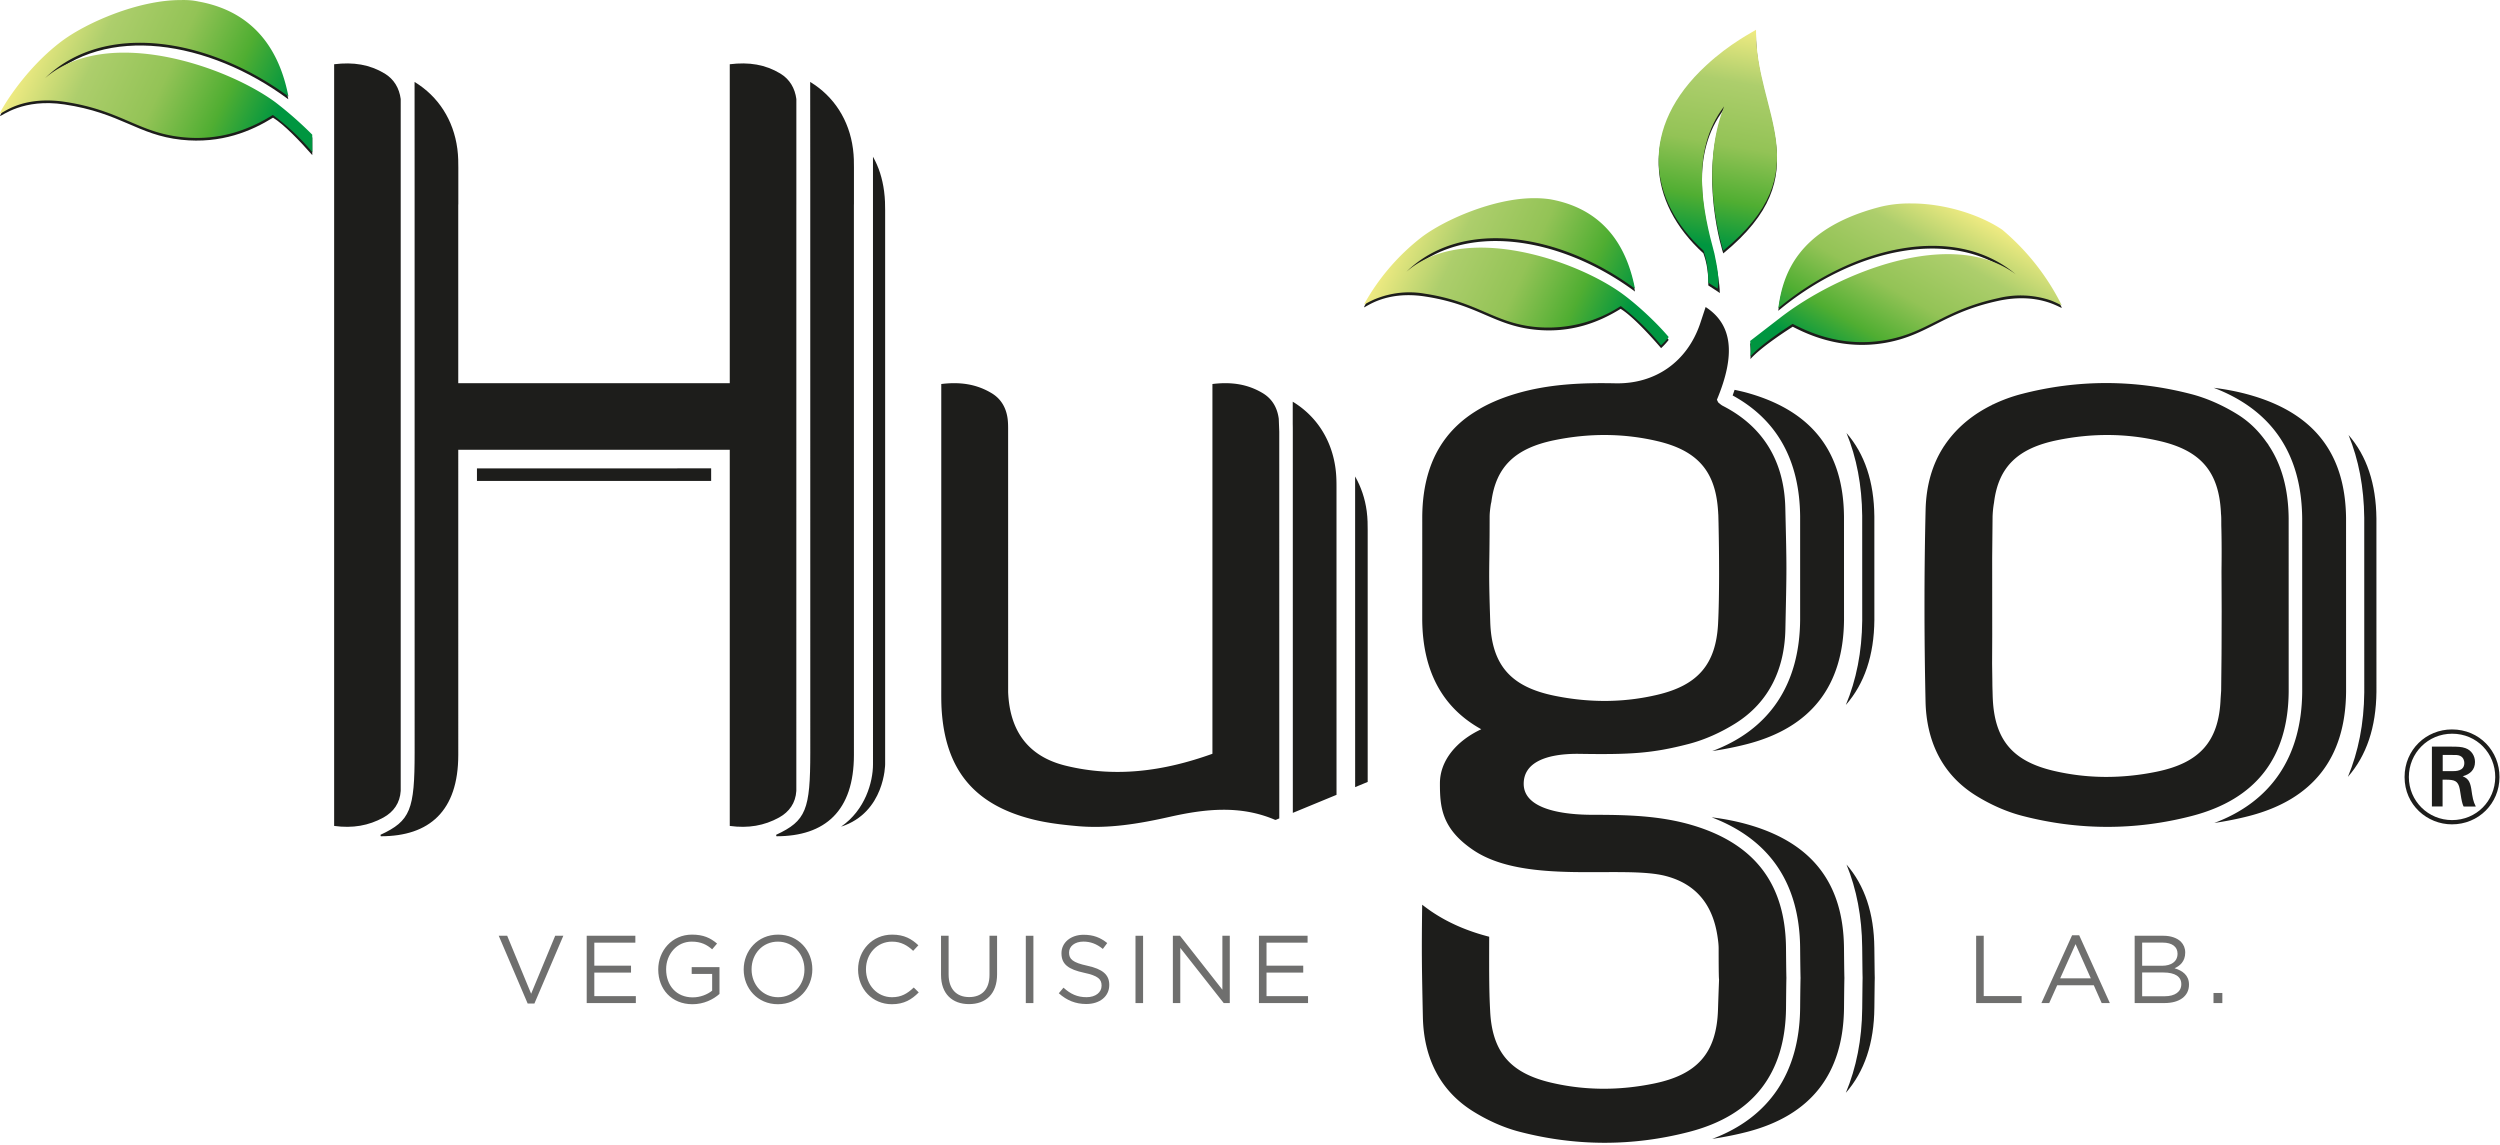 <svg xmlns="http://www.w3.org/2000/svg" viewBox="0 0 895 410"  fill-rule="evenodd" stroke-linejoin="round" stroke-miterlimit="2" xmlns:v="https://vecta.io/nano"><style><![CDATA[.B{fill-rule:nonzero}.C{fill:#1d1d1b}]]></style><g transform="translate(-5284.45 -4207.53)"><g class="B C"><path d="M5894.273 4298.24c.592 1.683 1.858 5.392 1.75 11.475l3.292 2.142c.3.183.558.392.833.583-.083-3.725-.925-8.183-1.975-13.117-4.175-15.4-8.817-36.683 3.525-52.75-9.442 23.992-.342 51.683-.325 51.683 35.142-28.742 11.367-49.308 11.717-79.092-.892.575-9.35 4.9-17.8 12.675-24.175 22.267-20.908 48.308-1.017 66.4m-498.025-41.457c-4.425-4.533-9.458-8.85-13.167-11.617-17.5-12.967-60.308-27.825-82.492-8.65 21.267-20.6 58.667-14.492 87.075 6.55-2.267-11.875-8.833-29.858-32.275-34.058-15.808-2.833-38.883 6.675-49.067 14.408-13.7 10.392-22.008 25.317-21.867 25.642.758.025 8.2-6.375 23.05-4.142 20.3 3.05 26.15 10.933 41.833 12.642 14.367 1.567 25.258-3.192 32.85-7.9 3.858 2.342 9.708 8.442 14.058 13.4v-6.275z"/><path d="M5794.439 4313.648c19.092 2.867 24.583 10.267 39.325 11.883 13.5 1.475 23.733-3.008 30.867-7.433 4.025 2.442 10.342 9.225 14.492 14.067.975-.9 1.9-1.875 2.717-2.967-4.758-5.7-11.675-11.833-16.375-15.308-16.433-12.2-56.667-26.158-77.525-8.133 19.992-19.367 55.142-13.625 81.842 6.158-2.133-11.167-8.292-28.067-30.333-32.017-14.858-2.658-36.542 6.275-46.117 13.542-12.875 9.767-20.675 23.792-20.558 24.108.717.017 7.717-6 21.667-3.9m206.815-22.883c-10.283-6.967-29.133-12.117-44.392-8.033-29.375 7.867-34.242 24.433-35.792 36.067 26.675-22.233 62.992-30.633 84.983-12.117-22.808-17.075-63.533-.442-84.133 15.508-3.442 2.675-7.683 5.6-10.917 8.408.183 1.75.217 3.575.1 5.483 4.183-4.733 15.15-11.583 15.15-11.583 7.7 4.05 19.175 8.233 33.167 5.767 15.283-2.7 20.575-10.708 40.317-15.008 14.425-3.142 22.083 2.55 22.825 2.475.108-.325-10.308-19.517-21.308-26.967m-183.3 139.425c-.683-20.842-.225-16.7-.217-37.567 0-1.508.2-3.042.425-4.542.05-.317.142-.6.2-.908 1.642-12.75 8.742-19.217 22.575-22.058 6.133-1.258 12.308-1.892 18.483-1.85a82.35 82.35 0 0 1 18.458 2.208c13.7 3.25 20.283 10.167 21.517 23.5.05.492.083 1 .125 1.5.008.158.025.3.033.442a2.61 2.61 0 0 0 .008.25c.008.258.042.508.05.767l.067 2.717c0 .05.008.1.008.15v.225c.233 10.567.342 25.942-.167 35.775-.758 14.625-7.317 22.05-21.675 25.45-6.125 1.458-12.292 2.175-18.458 2.217-6.175.033-12.35-.608-18.483-1.867-15.342-3.15-22.433-10.708-22.95-26.408m72.292 72.742c-11.633-3.433-23.533-3.7-35.567-3.7-10.217 0-24.75-1.792-24.75-11.1 0-7.583 7.892-10.733 19.25-10.733 18.817.308 26.592-.1 39.808-3.533 5.8-1.508 11.533-4.117 16.633-7.292 12.308-7.667 17.692-19.758 17.992-33.717.483-22.85.517-20.708-.025-43.558-.392-16.142-7.492-28.867-22.375-36.475-.567-.292-1.058-.742-1.558-1.15-.15-.125-.208-.367-.558-1.033 6.783-16.225 5.567-26.958-4.033-33.2l-2 6.033c-4.633 13.542-15.975 21.583-30.3 21.283-12.017-.25-23.925.258-35.567 3.7-22.25 6.567-33.367 20.9-33.583 43.967l-.008 37.042c.175 18.35 7.225 31.433 21.133 39.133-8.9 4.167-14.8 11.25-14.8 19.35 0 8.342.525 16.125 11.808 23.817 18.758 12.8 53.842 5.267 69.258 9.433 10.925 2.942 16.592 10.492 18.275 21.358.233 1.508.442 3.033.442 4.542 0 20.875.45 1.083-.233 21.925-.508 15.7-7.608 23.267-22.942 26.417-6.142 1.258-12.308 1.9-18.483 1.858s-12.342-.758-18.467-2.217c-14.35-3.4-20.908-10.817-21.667-25.442-.325-6.292-.408-10.75-.35-26.758-7.267-1.867-14.342-4.725-20.825-9.142-1.108-.767-2.158-1.542-3.167-2.325-.225 17.567-.125 22.467.25 40.283.308 13.95 5.683 26.042 17.992 33.708 5.092 3.175 10.825 5.792 16.625 7.292 20.175 5.242 40.55 5.275 60.733.033 22.9-5.942 34.442-20.85 34.658-44.433.183-20.683.183-.708-.008-21.4-.217-23.058-11.342-37.383-33.592-43.967"/></g><path d="M.166-.184c.277-.212.544-.13.696.112.017.009.053.029.117.039l.016.039C.961.008.916-.009.866-.029.713-.101.499-.189.308-.09.576-.144.849.002.849.002.484.317.312.03 0-.021.008-.029.068-.11.166-.184z" fill="url(#A)" transform="matrix(-16.342 92.678 92.678 16.342 5915.056 4218.54)" class="B"/><path d="M.084-.056C.009-.198-.002-.356 0-.359s.012.017.031.038c.025.028.071.065.148.088.183.054.264.011.403.058.128.043.201.127.246.196A.75.75 0 0 0 1-.036L.975.017a1.24 1.24 0 0 1-.157.046C.619.103.199.06.087-.189.186.069.526.164.849.099.783.19.656.316.442.259.424.255.406.248.388.239.26.18.133.037.084-.056z" fill="url(#B)" transform="matrix(97.213 45.331 45.331 -97.213 5300.681 4213.198)" class="B"/><g class="C"><path d="M5944.598 4546.898c-.217-23.058-11.333-37.383-33.583-43.958-4.567-1.35-9.175-2.242-13.808-2.817 20.8 7.933 31.475 23.625 31.692 46.733.2 20.683.2.917 0 21.492-.208 23.2-11.083 39.267-31.483 46.908 4.183-.633 8.367-1.442 12.542-2.525 22.892-5.942 34.433-20.85 34.65-44.433.192-20.683.183-.708-.008-21.4m-.002-154.475c-.217-23.067-11.333-37.392-33.583-43.958-1.858-.558-3.725-.983-5.583-1.375l-.692 2.017c15.833 8.65 23.967 23.142 24.158 43.267v37.142c-.208 23.2-11.083 39.267-31.483 46.908 4.183-.633 8.367-1.442 12.542-2.525 22.892-5.942 34.433-20.85 34.65-44.433l-.008-37.042m-202.176-30.401l-.175-4.567c-.508-3.867-2.283-7.075-5.65-9.125-5.367-3.242-11.192-4.175-18.1-3.325v132.375c-17.55 6.317-34.817 8.592-52.458 4.283-13.467-3.275-20.117-12.4-20.675-26.358l-.008-93.283c0-1.525.017-3.058-.175-4.567-.508-3.867-2.283-7.075-5.658-9.125-5.358-3.242-11.183-4.175-18.1-3.325v108.508c0 2.608-.033 5.225.117 7.842 1.292 21.592 11.517 34.175 32.45 39.467 5.233 1.325 10.683 1.967 16.083 2.45 11.183 1.017 22.125-.833 33-3.283 12.675-2.858 25.358-4.317 37.842 1.042.283.108.758-.242 1.517-.5l-.008-138.508m4.848-.001l.008 136.517 15.642-6.458-.008-110.017c0-1.733.008-4.092-.35-6.8-1.358-10.267-6.792-18.758-15.317-23.925v7.925a71.08 71.08 0 0 1 .025 2.267v.492zm377.066 31.109c-.217-23.067-11.333-37.392-33.592-43.958-4.558-1.35-9.167-2.242-13.8-2.817 20.8 7.933 31.467 23.617 31.683 46.725l.008 62.167c-.208 23.2-11.083 39.275-31.483 46.908 4.183-.625 8.367-1.433 12.533-2.517 22.9-5.95 34.442-20.858 34.658-44.433l-.008-62.075m-44.582 48.975l-.133 12.708-.2 2.917c-.608 15.45-7.7 22.95-22.925 26.075-6.142 1.258-12.317 1.892-18.483 1.858a82.61 82.61 0 0 1-18.475-2.208c-14.342-3.408-20.9-10.825-21.658-25.45-.067-1.183-.075-2.375-.117-3.567 0-.1-.017-.208-.017-.317v-.3c-.033-.925-.025-1.85-.042-2.783l-.083-5.858v-.342l.042-9.592-.017-28.017.142-14.592a35.57 35.57 0 0 1 .525-5.217c1.583-12.917 8.692-19.45 22.6-22.3 6.15-1.267 12.317-1.9 18.483-1.858s12.342.758 18.475 2.217c14.35 3.4 20.908 10.817 21.667 25.433.008.125.008.25.008.358a21.45 21.45 0 0 1 .117 2.058l.008 2.308c.158 5.45.142 10.9.075 16.367l.058 14.333-.033 12.808-.008 1.192-.008 1.767m24.033-48.975c-.1-10.592-2.533-19.333-7.267-26.342h.05c-.283-.408-.592-.792-.883-1.192-.2-.283-.4-.567-.608-.833-2.533-3.358-5.55-6.358-9.558-8.858-5.1-3.175-10.825-5.783-16.633-7.292-20.167-5.242-40.55-5.275-60.725-.033a56.4 56.4 0 0 0-10.158 3.717c-.15.05-.25.075-.267.083-.042.042-.092.075-.125.117-6.433 3.15-11.642 7.375-15.517 12.4-.533.7-1.058 1.408-1.533 2.142-.1.142-.208.258-.292.4h.017c-4.15 6.4-6.267 14-6.475 22.567-.542 22.85-.517 45.733-.025 68.592.3 13.95 5.683 26.042 17.983 33.717 5.1 3.175 10.833 5.783 16.633 7.283 20.167 5.242 40.558 5.283 60.733.042 22.9-5.95 34.433-20.858 34.658-44.433l-.008-62.075" class="B"/><path d="M5445.273 4344.715h102.358v23.833h-102.358z"/><path d="M5427.906 4247.548v-4.567c-.517-3.867-2.367-7.075-5.733-9.125-5.367-3.233-11.192-4.175-18.1-3.325v272.683c6.65.908 12.35-.092 17.65-3.008 3.667-2.025 5.908-5.217 6.183-9.542v-243.117m20.6 33.193h.025v-13.142c0-1.725.008-4.092-.35-6.8-1.358-10.267-6.8-18.767-15.317-23.933l.017 37.533.008 202.508c0 20.508-1.483 24.492-12.192 29.467-.075.125.05.358.083.542 17.408 0 27.733-9.058 27.733-29.125.033-.117 0-141.092-.008-197.05m121.043-.008v-37.75c-.517-3.867-2.367-7.075-5.742-9.125-5.358-3.233-11.192-4.175-18.1-3.325v272.683c6.65.908 12.358-.092 17.65-3.008 3.667-2.025 5.917-5.217 6.183-9.542l.008-209.933zm20.6.008h.017v-13.142c.008-1.725.008-4.092-.35-6.8-1.35-10.267-6.792-18.767-15.317-23.933l.025 37.533.008 202.508c0 20.508-1.483 24.492-12.192 29.467-.083.125.05.358.083.542 17.408 0 27.733-9.058 27.733-29.125.033-.117-.008-141.092-.008-197.05m355.351 236.292c3.608 8.783 5.508 18.7 5.617 29.617.192 20.758.2 1.133.008 21.908-.1 11.108-2.108 21.233-5.867 30.208 6.675-7.625 10.108-17.775 10.217-30.467.192-20.683.192-.708-.008-21.4-.117-12.458-3.45-22.35-9.967-29.867m0-154.475c3.608 8.783 5.508 18.7 5.617 29.608l.008 37.542c-.1 11.117-2.108 21.25-5.867 30.208 6.675-7.617 10.108-17.758 10.217-30.45l-.008-37.042c-.117-12.458-3.45-22.358-9.967-29.867m-171.417 34.75c0-1.725.008-4.092-.35-6.8-.608-4.533-2.042-8.7-4.15-12.4l.008 111.217 4.492-1.858v-90.158zm-318.883-17.6h83.842v-4.5l-83.842.008v4.492zm146.133 101.425v-198.3c0-1.725-.017-4.117-.375-6.817-.592-4.533-1.875-8.667-3.983-12.375l.008 217.492c0 6.317-2.75 16.383-11.442 22.358 15.733-5.067 15.792-22.358 15.792-22.358zm533.875-88c-.125-12.458-3.45-22.358-9.975-29.867 3.608 8.783 5.508 18.7 5.617 29.608l.008 62.575c-.108 11.117-2.117 21.25-5.867 30.208 6.683-7.617 10.1-17.767 10.225-30.45l-.008-62.075" class="B"/></g><path d="M.082-.054A.76.76 0 0 1 0-.348c.003.001.011.016.03.036a.31.31 0 0 0 .144.086c.178.052.256.01.391.056a.46.46 0 0 1 .24.191.82.82 0 0 0 .183-.064c.005.012.009.024.012.037C.935.024.85.05.795.061.602.1.193.058.085-.184.18.067.511.16.824.096.76.184.638.307.429.252a.37.37 0 0 1-.052-.02C.252.174.129.035.082-.054z" fill="url(#C)" transform="matrix(94.073 43.867 43.867 -94.073 5788.039 4283.765)" class="B"/><path d="M.182-.284C.436-.538.635-.49.764-.437.378-.295.076.027.136.363.096.027.508-.292.793-.409l.151-.062c.017.013.036.024.056.034-.073.014-.209.086-.209.086-.004.104-.029.246-.137.375C.536.165.422.172.261.349a.4.4 0 0 0-.103.196C.153.575.154.595.152.597A1 1 0 0 1 .001.219C-.007.108.025-.046.098-.172.121-.213.149-.251.182-.284z" fill="url(#D)" transform="matrix(-42.214 73.117 73.117 42.214 5985.289 4280.457)" class="B"/><path d="M6158.939 4483.607h3.158c1.525 0 4.583.05 4.583-2.958 0-.808-.342-2.008-1.533-2.525-.767-.333-1.233-.333-3.775-.333h-2.433v5.817zm3.108-8.783c2.192 0 3.667.05 5.008.533 2.292.8 3.442 2.9 3.442 4.95 0 2.733-1.675 4.4-4.4 5.117 1.717.767 2.583 1.567 3.067 4.483.467 3.25.658 4.442 1.617 6.35h-4.35c-.183-.333-.517-1.1-.85-2.967l-.533-3.283c-.567-3.058-2.05-3.3-4.817-3.35h-1.333v9.6h-3.825v-21.433h6.975zm.283-4.625c-8.733 0-15.508 6.967-15.508 15.508 0 8.642 6.967 15.417 15.458 15.417 8.683 0 15.417-6.825 15.467-15.367.05-8.5-6.583-15.558-15.417-15.558m-.092 32.45c-8.833 0-16.95-6.917-16.95-16.942 0-9.833 7.783-17.042 16.95-17.042 9.875 0 17.083 7.792 17.033 17.092-.042 9.4-7.442 16.892-17.033 16.892" class="B C"/><g fill="#6f6f6e"><path d="M5462.998 4542.532h3.025l8.575 20.758 8.608-20.758h2.917l-10.358 24.267h-2.408l-10.358-24.267zm31.491 0h17.417v2.483h-14.692v8.217h13.142v2.483h-13.142v8.433h14.867v2.483h-17.592v-24.1zm25.609 12.116v-.067c0-6.608 4.85-12.458 12.075-12.458 4.067 0 6.575 1.167 8.983 3.2l-1.758 2.058c-1.85-1.608-3.917-2.75-7.325-2.75-5.333 0-9.15 4.508-9.15 9.875v.075c0 5.75 3.675 10.008 9.525 10.008 2.75 0 5.3-1.067 6.95-2.408v-5.983h-7.325v-2.442h9.95v9.6c-2.242 1.992-5.617 3.683-9.675 3.683-7.567 0-12.25-5.508-12.25-12.392m52.341.001v-.067c0-5.475-3.992-9.95-9.5-9.95s-9.425 4.408-9.425 9.875v.075c0 5.467 3.983 9.95 9.492 9.95s9.433-4.408 9.433-9.883m-21.75 0v-.067c0-6.65 4.983-12.458 12.317-12.458s12.258 5.75 12.258 12.383v.075c0 6.642-5 12.458-12.325 12.458-7.333 0-12.25-5.75-12.25-12.392m40.95.001v-.067c0-6.817 5.092-12.458 12.183-12.458 4.367 0 6.992 1.55 9.4 3.817l-1.867 1.992c-2.025-1.917-4.292-3.3-7.567-3.3-5.342 0-9.325 4.333-9.325 9.875v.075c0 5.575 4.025 9.95 9.325 9.95 3.3 0 5.467-1.283 7.783-3.475l1.783 1.75c-2.508 2.542-5.258 4.233-9.633 4.233-6.958 0-12.083-5.475-12.083-12.392m29.693 1.892v-14.017h2.717v13.842c0 5.2 2.792 8.117 7.367 8.117 4.442 0 7.267-2.675 7.267-7.942v-14.017h2.717v13.808c0 7.017-4.025 10.667-10.05 10.667-5.958 0-10.017-3.65-10.017-10.458" class="B"/><path d="M5651.689 4542.532h2.717v24.1h-2.717z"/><path d="M5663.498 4563.115l1.683-2c2.508 2.267 4.925 3.408 8.258 3.408 3.233 0 5.375-1.725 5.375-4.092v-.075c0-2.242-1.208-3.508-6.267-4.575-5.542-1.2-8.092-2.992-8.092-6.958v-.067c0-3.783 3.342-6.575 7.917-6.575 3.508 0 6.025 1 8.467 2.967l-1.575 2.1c-2.242-1.833-4.483-2.625-6.958-2.625-3.133 0-5.133 1.725-5.133 3.892v.075c0 2.267 1.242 3.542 6.55 4.675 5.358 1.175 7.842 3.133 7.842 6.817v.075c0 4.125-3.442 6.808-8.225 6.808-3.817 0-6.95-1.267-9.842-3.85" class="B"/><path d="M5690.956 4542.532h2.717v24.1h-2.717z"/><path d="M5704.339 4542.532h2.55l15.175 19.308v-19.308h2.65v24.1h-2.167l-15.558-19.758v19.758h-2.65v-24.1zm30.809 0h17.417v2.483h-14.7v8.217h13.142v2.483h-13.142v8.433h14.867v2.483h-17.583v-24.1zm256.758 0h2.717v21.583h13.567v2.517h-16.283v-24.1zm41.058 15.25l-5.467-12.258-5.508 12.258h10.975zm-6.708-15.425h2.55l10.975 24.275h-2.925l-2.825-6.375h-13.108l-2.858 6.375h-2.792l10.983-24.275zm32.692 13.325h-7.608v8.508h8.092c3.65 0 5.925-1.625 5.925-4.308v-.075c0-2.608-2.208-4.125-6.408-4.125m5.058-6.775c0-2.383-1.892-3.925-5.333-3.925h-7.333v8.292h7.125c3.267 0 5.542-1.483 5.542-4.308v-.058zm-15.35-6.375h10.258c2.75 0 4.917.8 6.3 2.133.992 1.033 1.542 2.308 1.542 3.858v.067c0 3.133-1.925 4.75-3.817 5.575 2.858.858 5.167 2.517 5.167 5.817v.067c0 4.142-3.475 6.575-8.742 6.575h-10.708v-24.092z" class="B"/><path d="M6076.881 4563.015h3.167v3.617h-3.167z"/></g></g><defs><linearGradient id="A" x1="0" y1="-.079" x2="1" y2="-.079" gradientUnits="userSpaceOnUse"><stop offset="0" stop-color="#f0eb82"/><stop offset=".21" stop-color="#adce6c"/><stop offset=".45" stop-color="#93c356"/><stop offset=".66" stop-color="#50ae32"/><stop offset=".84" stop-color="#009640"/></linearGradient><linearGradient id="B" x1="0" y1="0" x2="1" y2="0" gradientUnits="userSpaceOnUse" gradientTransform="matrix(1,5.55112e-17,5.55112e-17,-1,0,-0.043)"><stop offset="0" stop-color="#f0eb82"/><stop offset=".21" stop-color="#adce6c"/><stop offset=".45" stop-color="#93c356"/><stop offset=".66" stop-color="#50ae32"/><stop offset=".84" stop-color="#009640"/></linearGradient><linearGradient id="C" x1="0" y1="-.042" x2="1" y2="-.042" gradientUnits="userSpaceOnUse"><stop offset="0" stop-color="#f0eb82"/><stop offset=".21" stop-color="#adce6c"/><stop offset=".45" stop-color="#93c356"/><stop offset=".66" stop-color="#50ae32"/><stop offset=".84" stop-color="#009640"/></linearGradient><linearGradient id="D" x1="0" y1=".059" x2="1" y2=".059" gradientUnits="userSpaceOnUse"><stop offset="0" stop-color="#f0eb82"/><stop offset=".21" stop-color="#adce6c"/><stop offset=".45" stop-color="#93c356"/><stop offset=".66" stop-color="#50ae32"/><stop offset=".84" stop-color="#009640"/></linearGradient></defs></svg>